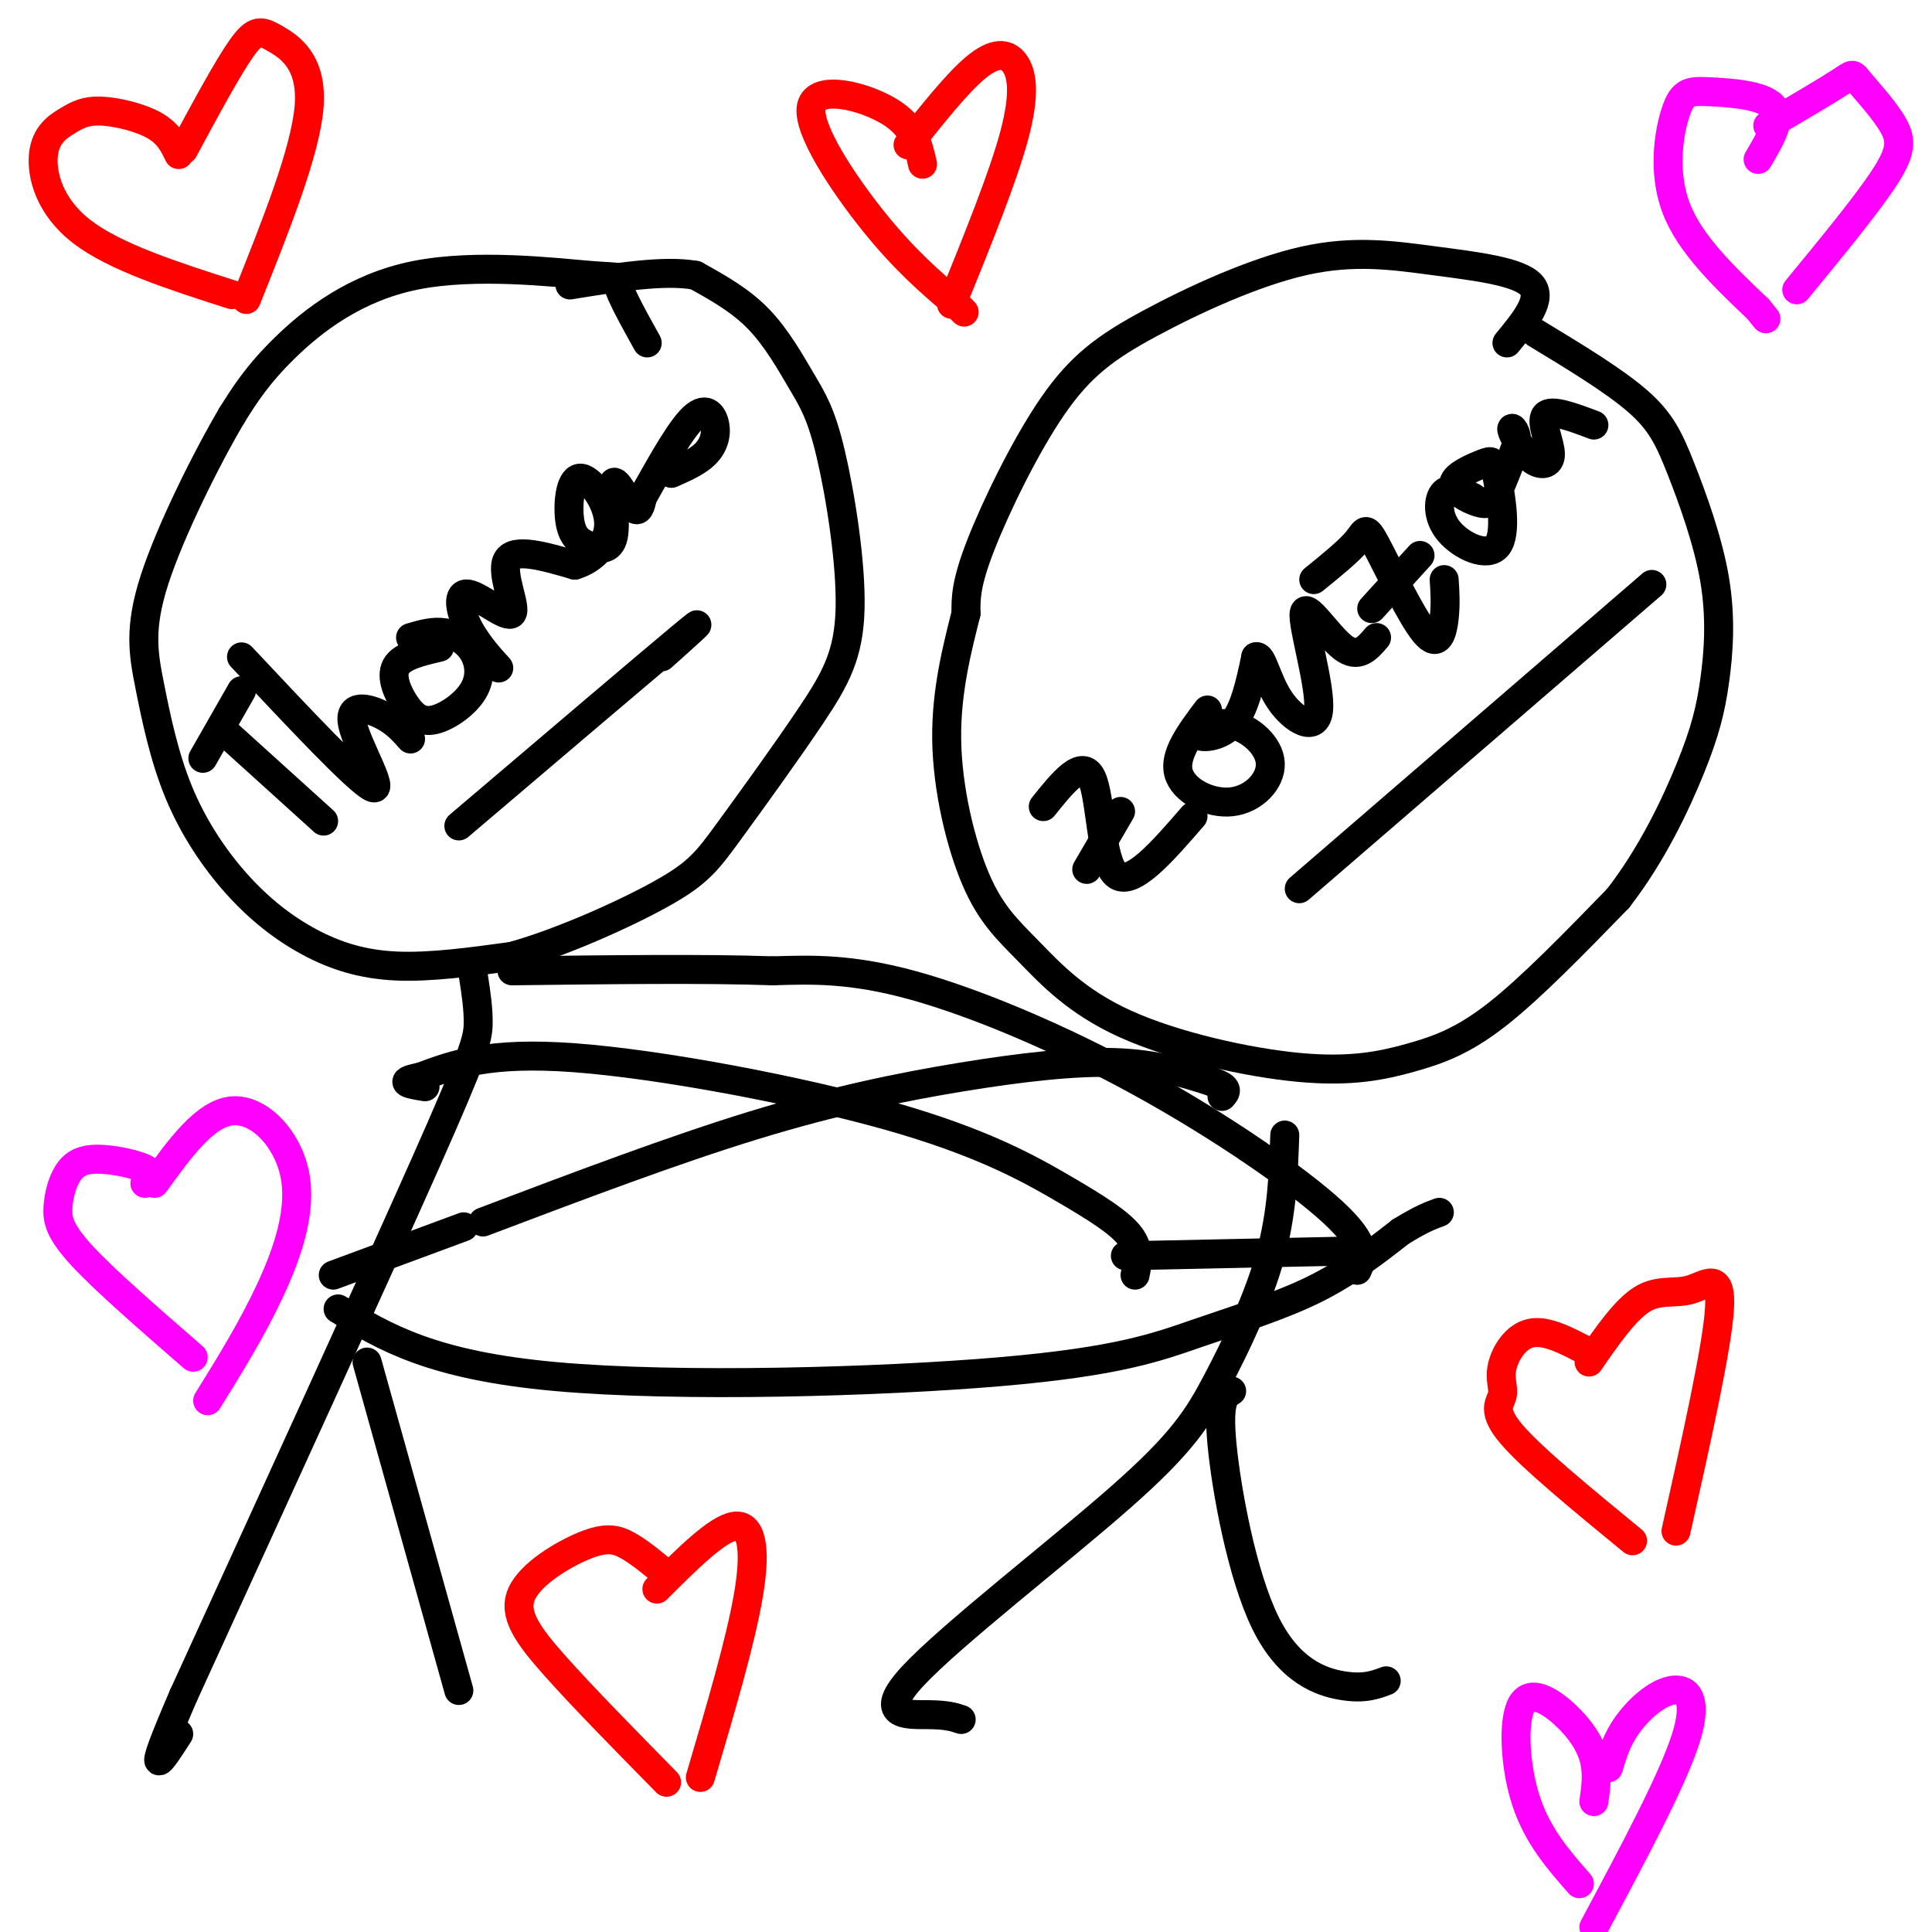 <svg viewBox='0 0 400 400' version='1.1' xmlns='http://www.w3.org/2000/svg' xmlns:xlink='http://www.w3.org/1999/xlink'><g fill='none' stroke='rgb(0,0,0)' stroke-width='6' stroke-linecap='round' stroke-linejoin='round'><path d='M134,71c-2.750,-4.943 -5.499,-9.885 -6,-12c-0.501,-2.115 1.247,-1.402 -6,-2c-7.247,-0.598 -23.490,-2.507 -36,0c-12.510,2.507 -21.289,9.431 -27,15c-5.711,5.569 -8.356,9.785 -11,14'/><path d='M48,86c-5.206,8.819 -12.722,23.866 -16,34c-3.278,10.134 -2.319,15.355 -1,22c1.319,6.645 2.997,14.714 6,22c3.003,7.286 7.331,13.788 12,19c4.669,5.212 9.680,9.134 15,12c5.320,2.866 10.949,4.676 18,5c7.051,0.324 15.526,-0.838 24,-2'/><path d='M106,198c10.123,-2.793 23.430,-8.775 31,-13c7.570,-4.225 9.403,-6.692 14,-13c4.597,-6.308 11.958,-16.456 17,-24c5.042,-7.544 7.765,-12.483 8,-22c0.235,-9.517 -2.020,-23.613 -4,-32c-1.980,-8.387 -3.687,-11.066 -6,-15c-2.313,-3.934 -5.232,-9.124 -9,-13c-3.768,-3.876 -8.384,-6.438 -13,-9'/><path d='M144,57c-6.500,-1.167 -16.250,0.417 -26,2'/><path d='M98,202c0.533,3.444 1.067,6.889 1,10c-0.067,3.111 -0.733,5.889 -11,29c-10.267,23.111 -30.133,66.556 -50,110'/><path d='M38,351c-8.500,19.667 -4.750,13.833 -1,8'/><path d='M76,282c0.000,0.000 19.000,68.000 19,68'/><path d='M69,264c0.000,0.000 27.000,-10.000 27,-10'/><path d='M46,151c0.000,0.000 21.000,19.000 21,19'/><path d='M42,157c0.000,0.000 8.000,-14.000 8,-14'/><path d='M50,136c12.006,12.792 24.012,25.583 27,27c2.988,1.417 -3.042,-8.542 -4,-13c-0.958,-4.458 3.155,-3.417 6,-2c2.845,1.417 4.423,3.208 6,5'/><path d='M91,134c-3.911,0.909 -7.821,1.819 -9,4c-1.179,2.181 0.375,5.634 2,8c1.625,2.366 3.322,3.645 6,3c2.678,-0.645 6.336,-3.214 8,-6c1.664,-2.786 1.333,-5.789 0,-8c-1.333,-2.211 -3.666,-3.632 -6,-4c-2.334,-0.368 -4.667,0.316 -7,1'/><path d='M101,136c1.444,1.482 2.887,2.965 2,2c-0.887,-0.965 -4.105,-4.377 -6,-8c-1.895,-3.623 -2.467,-7.456 0,-7c2.467,0.456 7.972,5.200 9,4c1.028,-1.200 -2.421,-8.343 -1,-11c1.421,-2.657 7.710,-0.829 14,1'/><path d='M119,117c4.072,-1.211 7.251,-4.740 7,-9c-0.251,-4.260 -3.931,-9.251 -6,-9c-2.069,0.251 -2.527,5.745 -2,9c0.527,3.255 2.039,4.273 4,5c1.961,0.727 4.371,1.164 5,-2c0.629,-3.164 -0.523,-9.929 0,-11c0.523,-1.071 2.721,3.551 4,5c1.279,1.449 1.640,-0.276 2,-2'/><path d='M133,103c2.262,-3.911 6.915,-12.687 10,-16c3.085,-3.313 4.600,-1.161 5,1c0.400,2.161 -0.314,4.332 -2,6c-1.686,1.668 -4.343,2.834 -7,4'/><path d='M95,171c19.500,-16.583 39.000,-33.167 46,-39c7.000,-5.833 1.500,-0.917 -4,4'/><path d='M312,71c3.784,-4.589 7.568,-9.179 5,-12c-2.568,-2.821 -11.487,-3.875 -20,-5c-8.513,-1.125 -16.621,-2.321 -27,0c-10.379,2.321 -23.029,8.158 -32,13c-8.971,4.842 -14.261,8.688 -20,17c-5.739,8.312 -11.925,21.089 -15,29c-3.075,7.911 -3.037,10.955 -3,14'/><path d='M200,127c-1.607,6.484 -4.123,15.694 -4,26c0.123,10.306 2.886,21.707 6,29c3.114,7.293 6.581,10.478 11,15c4.419,4.522 9.792,10.380 20,15c10.208,4.620 25.252,8.001 36,9c10.748,0.999 17.201,-0.385 23,-2c5.799,-1.615 10.942,-3.461 18,-9c7.058,-5.539 16.029,-14.769 25,-24'/><path d='M335,186c6.986,-8.990 11.953,-19.465 15,-27c3.047,-7.535 4.176,-12.130 5,-18c0.824,-5.870 1.345,-13.017 0,-21c-1.345,-7.983 -4.554,-16.803 -7,-23c-2.446,-6.197 -4.127,-9.771 -9,-14c-4.873,-4.229 -12.936,-9.115 -21,-14'/><path d='M266,235c-0.276,8.066 -0.553,16.132 -3,25c-2.447,8.868 -7.065,18.536 -11,26c-3.935,7.464 -7.189,12.722 -20,24c-12.811,11.278 -35.180,28.575 -43,37c-7.820,8.425 -1.091,7.979 3,8c4.091,0.021 5.546,0.511 7,1'/><path d='M255,288c-1.440,0.857 -2.881,1.714 -2,11c0.881,9.286 4.083,27.000 9,37c4.917,10.000 11.548,12.286 16,13c4.452,0.714 6.726,-0.143 9,-1'/><path d='M233,260c0.000,0.000 47.000,-1.000 47,-1'/><path d='M216,167c4.022,-5.022 8.044,-10.044 10,-6c1.956,4.044 1.844,17.156 5,20c3.156,2.844 9.578,-4.578 16,-12'/><path d='M225,180c0.000,0.000 7.000,-12.000 7,-12'/><path d='M250,147c-3.492,4.641 -6.985,9.282 -6,13c0.985,3.718 6.447,6.512 11,6c4.553,-0.512 8.195,-4.331 8,-8c-0.195,-3.669 -4.228,-7.190 -8,-8c-3.772,-0.810 -7.285,1.090 -7,2c0.285,0.910 4.367,0.832 7,-2c2.633,-2.832 3.816,-8.416 5,-14'/><path d='M260,136c1.344,-0.605 2.203,4.882 5,9c2.797,4.118 7.533,6.867 8,2c0.467,-4.867 -3.336,-17.349 -3,-20c0.336,-2.651 4.810,4.528 8,7c3.190,2.472 5.095,0.236 7,-2'/><path d='M272,120c3.622,-2.938 7.244,-5.876 9,-8c1.756,-2.124 1.646,-3.435 4,1c2.354,4.435 7.172,14.617 10,18c2.828,3.383 3.665,-0.033 4,-3c0.335,-2.967 0.167,-5.483 0,-8'/><path d='M284,126c0.000,0.000 10.000,-11.000 10,-11'/><path d='M305,103c-2.348,-1.132 -4.696,-2.264 -6,-1c-1.304,1.264 -1.563,4.924 1,8c2.563,3.076 7.950,5.568 10,3c2.050,-2.568 0.764,-10.194 0,-14c-0.764,-3.806 -1.006,-3.790 -3,-3c-1.994,0.790 -5.741,2.356 -6,4c-0.259,1.644 2.969,3.366 5,4c2.031,0.634 2.866,0.181 4,-2c1.134,-2.181 2.567,-6.091 4,-10'/><path d='M314,92c0.227,-2.571 -1.204,-3.998 -1,-3c0.204,0.998 2.044,4.422 4,6c1.956,1.578 4.026,1.309 4,-1c-0.026,-2.309 -2.150,-6.660 -1,-8c1.150,-1.340 5.575,0.330 10,2'/><path d='M269,184c0.000,0.000 73.000,-63.000 73,-63'/><path d='M100,253c19.637,-7.435 39.274,-14.869 56,-20c16.726,-5.131 30.542,-7.958 43,-10c12.458,-2.042 23.560,-3.298 32,-3c8.440,0.298 14.220,2.149 20,4'/><path d='M251,224c3.667,1.167 2.833,2.083 2,3'/><path d='M235,264c0.539,-2.601 1.078,-5.203 -1,-8c-2.078,-2.797 -6.774,-5.791 -14,-10c-7.226,-4.209 -16.984,-9.633 -36,-15c-19.016,-5.367 -47.290,-10.676 -65,-12c-17.710,-1.324 -24.855,1.338 -32,4'/><path d='M87,223c-5.167,1.000 -2.083,1.500 1,2'/><path d='M281,263c1.185,-2.595 2.369,-5.190 -5,-12c-7.369,-6.810 -23.292,-17.833 -40,-27c-16.708,-9.167 -34.202,-16.476 -47,-20c-12.798,-3.524 -20.899,-3.262 -29,-3'/><path d='M160,201c-13.833,-0.500 -33.917,-0.250 -54,0'/><path d='M70,271c9.681,5.841 19.362,11.681 45,14c25.638,2.319 67.233,1.116 92,-1c24.767,-2.116 32.707,-5.147 41,-8c8.293,-2.853 16.941,-5.530 24,-9c7.059,-3.470 12.530,-7.735 18,-12'/><path d='M290,255c4.333,-2.667 6.167,-3.333 8,-4'/></g>
<g fill='none' stroke='rgb(255,0,0)' stroke-width='6' stroke-linecap='round' stroke-linejoin='round'><path d='M191,34c-0.863,-3.923 -1.726,-7.845 -7,-11c-5.274,-3.155 -14.958,-5.542 -16,-1c-1.042,4.542 6.560,16.012 13,24c6.440,7.988 11.720,12.494 17,17'/><path d='M198,63c2.833,2.833 1.417,1.417 0,0'/><path d='M188,30c5.089,-6.411 10.179,-12.821 14,-16c3.821,-3.179 6.375,-3.125 8,-1c1.625,2.125 2.321,6.321 0,15c-2.321,8.679 -7.661,21.839 -13,35'/><path d='M37,32c-1.035,-2.164 -2.071,-4.327 -5,-6c-2.929,-1.673 -7.752,-2.854 -11,-3c-3.248,-0.146 -4.922,0.744 -7,2c-2.078,1.256 -4.559,2.876 -5,7c-0.441,4.124 1.160,10.750 8,16c6.840,5.250 18.920,9.125 31,13'/><path d='M38,31c4.565,-8.470 9.131,-16.940 12,-21c2.869,-4.060 4.042,-3.708 7,-2c2.958,1.708 7.702,4.774 7,14c-0.702,9.226 -6.851,24.613 -13,40'/><path d='M329,280c-4.368,-2.330 -8.737,-4.660 -12,-4c-3.263,0.660 -5.421,4.311 -6,7c-0.579,2.689 0.421,4.416 0,6c-0.421,1.584 -2.263,3.024 2,8c4.263,4.976 14.632,13.488 25,22'/><path d='M329,282c3.750,-5.423 7.500,-10.845 11,-13c3.500,-2.155 6.750,-1.042 10,-2c3.250,-0.958 6.500,-3.988 6,4c-0.500,7.988 -4.750,26.994 -9,46'/><path d='M138,326c-2.775,-2.314 -5.550,-4.628 -8,-6c-2.450,-1.372 -4.574,-1.801 -9,0c-4.426,1.801 -11.153,5.831 -13,10c-1.847,4.169 1.187,8.477 7,15c5.813,6.523 14.407,15.262 23,24'/><path d='M136,329c6.200,-6.200 12.400,-12.400 16,-13c3.600,-0.600 4.600,4.400 3,14c-1.600,9.600 -5.800,23.800 -10,38'/></g>
<g fill='none' stroke='rgb(255,0,255)' stroke-width='6' stroke-linecap='round' stroke-linejoin='round'><path d='M364,33c2.555,-4.314 5.110,-8.628 3,-11c-2.110,-2.372 -8.885,-2.801 -13,-3c-4.115,-0.199 -5.569,-0.169 -7,4c-1.431,4.169 -2.837,12.477 0,20c2.837,7.523 9.919,14.262 17,21'/><path d='M364,64c2.833,3.500 1.417,1.750 0,0'/><path d='M366,26c6.086,-3.582 12.172,-7.164 15,-9c2.828,-1.836 2.397,-1.925 4,0c1.603,1.925 5.239,5.864 7,9c1.761,3.136 1.646,5.467 -2,11c-3.646,5.533 -10.823,14.266 -18,23'/><path d='M30,245c0.968,-0.995 1.935,-1.990 0,-3c-1.935,-1.010 -6.773,-2.036 -10,-2c-3.227,0.036 -4.844,1.133 -6,3c-1.156,1.867 -1.850,4.503 -2,7c-0.150,2.497 0.243,4.856 5,10c4.757,5.144 13.879,13.072 23,21'/><path d='M32,245c5.220,-7.232 10.440,-14.464 16,-15c5.560,-0.536 11.458,5.625 13,13c1.542,7.375 -1.274,15.964 -5,24c-3.726,8.036 -8.363,15.518 -13,23'/><path d='M330,373c0.416,-2.978 0.833,-5.955 0,-9c-0.833,-3.045 -2.914,-6.156 -6,-9c-3.086,-2.844 -7.177,-5.419 -9,-2c-1.823,3.419 -1.378,12.834 1,20c2.378,7.166 6.689,12.083 11,17'/><path d='M333,366c0.875,-2.946 1.750,-5.893 4,-9c2.250,-3.107 5.875,-6.375 9,-7c3.125,-0.625 5.750,1.393 3,10c-2.750,8.607 -10.875,23.804 -19,39'/></g>
</svg>